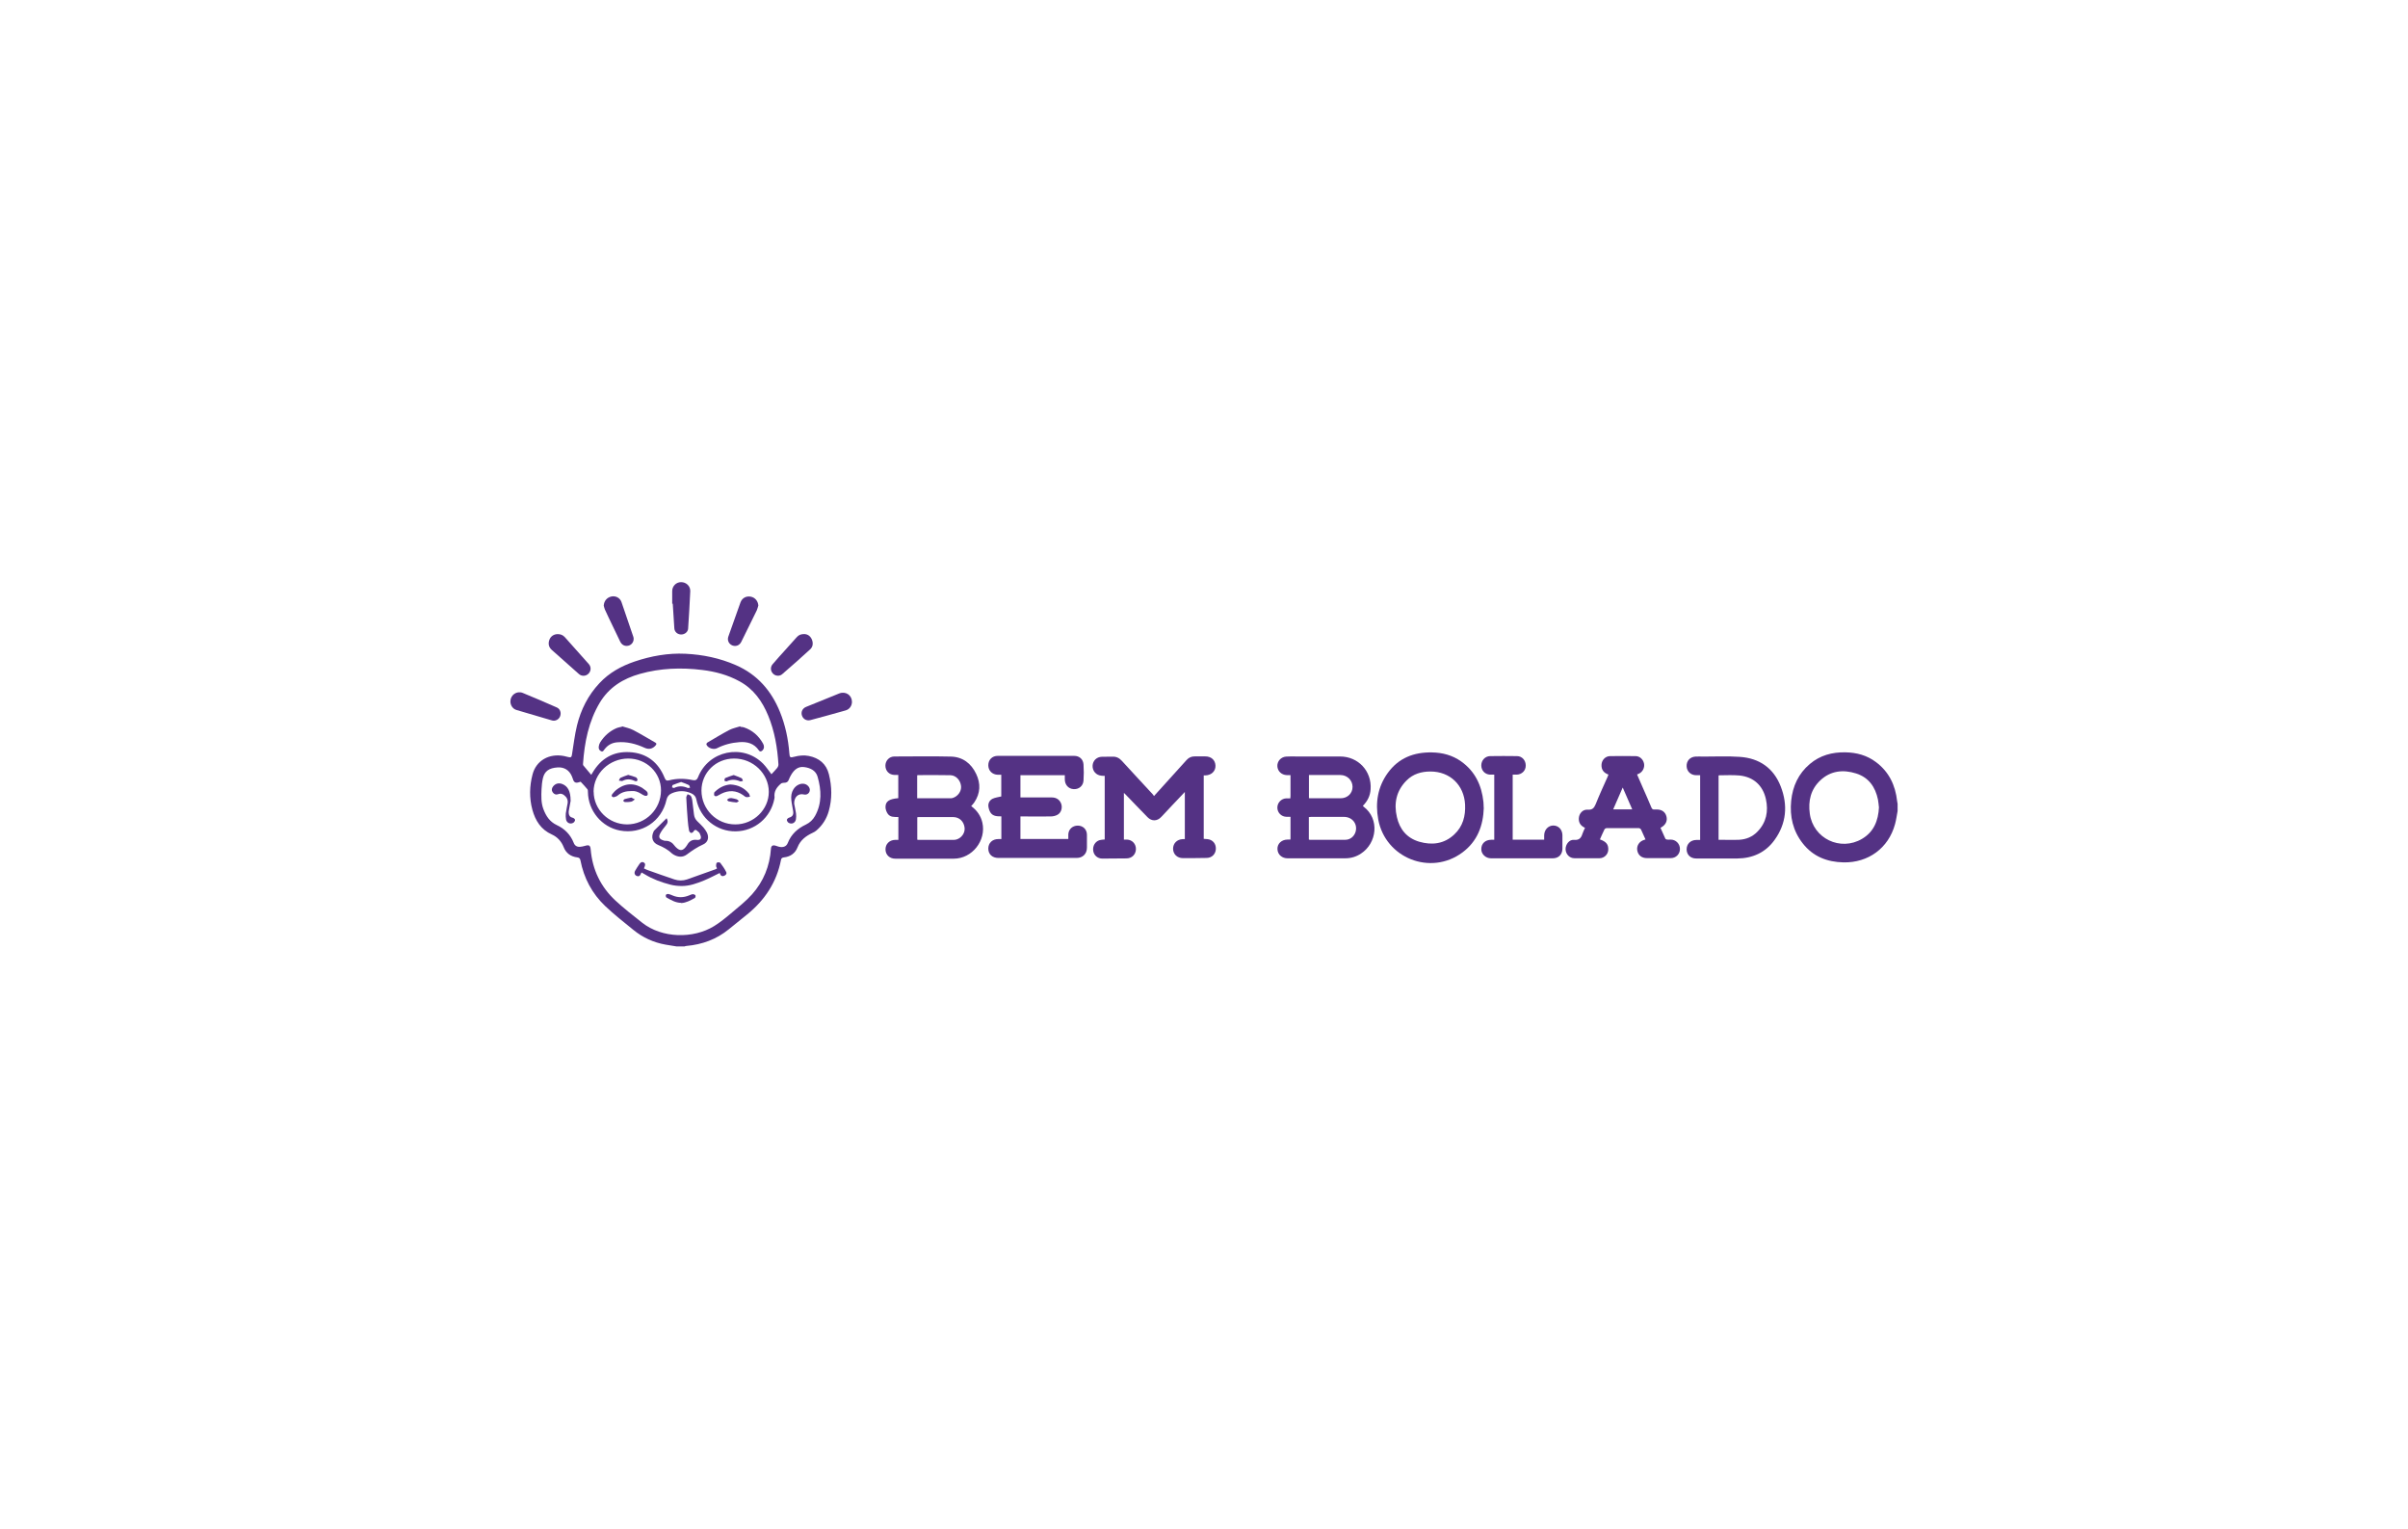 <svg xmlns="http://www.w3.org/2000/svg" id="Camada_1" data-name="Camada 1" viewBox="0 0 260 165"><defs><style>      .cls-1 {        fill: #543284;        stroke-width: 0px;      }    </style></defs><path class="cls-1" d="M204.89,87.55c-.09.47-.15.96-.28,1.42-.7,2.58-2.88,4.17-5.56,4.12-1.78-.04-3.29-.63-4.4-2.05-1.06-1.35-1.42-2.91-1.25-4.6.16-1.57.78-2.93,2.01-3.97,1.11-.94,2.42-1.29,3.85-1.26,1.2.02,2.32.32,3.29,1.05,1.41,1.05,2.1,2.5,2.29,4.22.01.1.04.19.05.29v.77ZM202.87,87.11c-.03-.22-.04-.51-.1-.8-.28-1.36-1-2.39-2.36-2.82-1.4-.44-2.76-.3-3.87.75-1.03.97-1.32,2.22-1.13,3.59.36,2.68,3.3,4.1,5.64,2.72,1.27-.75,1.76-1.95,1.83-3.44Z"></path><path class="cls-1" d="M129.98,90.55c.15.01.27.02.39.03.57.06.93.49.91,1.05-.02.56-.42.97-.99.98-.86.02-1.72.02-2.57.02-.61,0-1.05-.42-1.06-1.01,0-.58.42-1.01,1.03-1.04.07,0,.15,0,.24,0v-5.09c-.46.49-.88.93-1.3,1.37-.42.44-.84.89-1.25,1.33-.44.47-1.03.48-1.48.02-.81-.82-1.6-1.66-2.4-2.48-.04-.04-.08-.07-.15-.14v5.04c.13,0,.23,0,.33,0,.57.02.98.47.97,1.03-.01.57-.43.99-1,1-.88,0-1.75.02-2.63.02-.51,0-.91-.35-.98-.84-.08-.52.21-1.01.69-1.15.17-.05.36-.05.55-.07v-6.87c-.15,0-.26,0-.38-.02-.56-.06-.95-.51-.93-1.08.03-.55.45-.95,1.01-.96.38,0,.76,0,1.13-.01.42-.02.74.14,1.02.45,1.11,1.22,2.24,2.42,3.36,3.64.04.04.06.09.11.16.56-.62,1.09-1.21,1.62-1.79.63-.7,1.27-1.39,1.89-2.09.24-.27.53-.41.9-.4.37,0,.74,0,1.11,0,.65-.01,1.1.39,1.12,1,.02.59-.44,1.03-1.08,1.05-.05,0-.11,0-.19,0v6.87Z"></path><path class="cls-1" d="M104.87,87.02c.62.46,1.03,1.04,1.2,1.78.44,1.93-1.11,3.89-3.09,3.89-2.1,0-4.21,0-6.31,0-.61,0-1.04-.4-1.06-.97-.02-.6.41-1.04,1.03-1.06.12,0,.23,0,.36,0v-2.47c-.43,0-.88.04-1.15-.35-.13-.19-.23-.45-.24-.68-.02-.64.38-.92,1.38-1v-2.51c-.15,0-.29,0-.43,0-.56-.02-.96-.44-.96-1,0-.54.41-.98.95-.99,2.04,0,4.08-.04,6.12.01,1.27.03,2.19.73,2.73,1.87.5,1.04.46,2.09-.2,3.07-.09.14-.21.26-.34.41ZM99.03,90.64c.05,0,.09.02.12.02,1.28,0,2.57,0,3.85,0,.09,0,.18-.02.27-.04.56-.16.95-.73.88-1.28-.08-.67-.56-1.13-1.21-1.14-1.25-.01-2.51,0-3.76,0-.04,0-.09.01-.14.02v2.43ZM99.03,86.17c1.24,0,2.45,0,3.67,0,.05,0,.11-.02.16-.03.56-.17.96-.72.91-1.27-.06-.64-.54-1.17-1.14-1.19-1.18-.03-2.36-.01-3.54-.01-.02,0-.03.02-.06.03v2.48Z"></path><path class="cls-1" d="M139.33,90.65c0-.09.01-.14.01-.19,0-.75,0-1.49,0-2.29-.16,0-.3,0-.44,0-.55-.01-.98-.45-.98-.99,0-.53.42-.97.95-1,.14,0,.29,0,.45,0,0-.11.02-.19.02-.27,0-.74,0-1.47,0-2.24-.16,0-.28,0-.41,0-.56-.02-.99-.43-1.01-.97-.02-.53.39-.99.95-1.03.37-.03.74-.01,1.11-.01,1.57,0,3.14,0,4.71,0,1.96,0,3.43,1.57,3.3,3.53-.04.7-.33,1.29-.84,1.8.04.04.06.07.1.1,1.73,1.31,1.43,3.92-.3,5.05-.51.34-1.08.51-1.69.51-2.09,0-4.17-.01-6.26,0-.5,0-1.05-.34-1.07-1-.02-.58.45-1.01,1.07-1.02.1,0,.2,0,.33,0ZM141.33,90.62s.05.03.07.03c1.29,0,2.58.01,3.87,0,.51,0,.94-.36,1.09-.84.26-.84-.33-1.63-1.24-1.63-1.19,0-2.38,0-3.57,0-.07,0-.14.01-.23.02v2.43ZM141.33,86.16c.1,0,.17.01.24.01,1.06,0,2.12,0,3.18,0,.74,0,1.29-.53,1.29-1.23,0-.71-.58-1.28-1.31-1.28-1.04,0-2.08,0-3.12,0-.09,0-.18,0-.28,0v2.5Z"></path><path class="cls-1" d="M114.96,83.68h-4.78v2.4c.12,0,.22,0,.33,0,1.02,0,2.05,0,3.07,0,.51,0,.88.28,1.02.74.12.42-.03.92-.42,1.13-.21.12-.49.18-.73.18-.98.02-1.96,0-2.94,0-.1,0-.2,0-.33,0v2.43h5.17c0-.16,0-.32,0-.49.02-.55.45-.95,1.02-.95.57,0,.98.41.99.97,0,.47,0,.94,0,1.41,0,.66-.45,1.11-1.11,1.11-1.14,0-2.29,0-3.43,0-1.67,0-3.34,0-5.01,0-.67,0-1.1-.4-1.1-1.01,0-.61.44-1.03,1.09-1.03.1,0,.2,0,.32,0v-2.45c-.43,0-.89,0-1.16-.39-.13-.19-.21-.45-.24-.68-.04-.35.13-.67.45-.83.28-.13.61-.17.94-.25v-2.34c-.12,0-.25,0-.37,0-.61-.02-1.03-.44-1.03-1.03,0-.58.41-1.01,1.02-1.01,2.75,0,5.5,0,8.25,0,.57,0,.97.36,1.01.93.04.58.04,1.16,0,1.74-.04.58-.51.96-1.07.92-.56-.03-.95-.47-.95-1.06,0-.15,0-.31,0-.48Z"></path><path class="cls-1" d="M177.68,90.63c-.17-.38-.32-.73-.49-1.08-.04-.08-.16-.16-.24-.16-1.15-.01-2.31,0-3.46,0-.08,0-.2.06-.24.12-.18.36-.34.73-.5,1.1.68.24.93.55.9,1.13-.02.48-.43.89-.92.9-.91,0-1.83,0-2.74,0-.52,0-.93-.43-.95-.96-.01-.53.4-1.07.91-1.02.55.05.77-.2.91-.65.07-.22.18-.42.28-.65-.44-.2-.69-.52-.67-1.01.02-.53.42-.99.95-.95.5.04.69-.16.87-.59.4-1,.85-1.98,1.29-2.96.03-.07.06-.15.09-.24-.5-.18-.77-.51-.75-1.05.02-.51.41-.93.91-.94.92-.02,1.85-.01,2.77,0,.45,0,.81.34.91.79.09.43-.13.89-.52,1.09-.06.03-.13.06-.23.1.22.49.43.98.64,1.47.31.7.62,1.4.91,2.1.07.16.16.23.33.21.08-.01.17,0,.25,0,.54,0,.91.26,1.04.74.13.47-.07.91-.54,1.18-.03.02-.06.04-.1.06.17.39.34.78.52,1.16.03.06.12.1.19.11.13.02.26,0,.39,0,.56,0,1,.45,1,1.01,0,.56-.43.99-1,.99-.85,0-1.7,0-2.55,0-.58,0-.97-.31-1.06-.84-.08-.51.22-.97.75-1.13.04-.01.09-.03.15-.05ZM174.19,87.37h2.05c-.34-.79-.67-1.55-1.03-2.36-.36.82-.69,1.58-1.03,2.36Z"></path><path class="cls-1" d="M160.21,87.19c-.06,1.93-.69,3.63-2.31,4.83-3.43,2.55-8.32.61-9.09-3.58-.33-1.8-.05-3.5,1.03-5,1.17-1.62,2.82-2.26,4.78-2.22,1.13.02,2.19.3,3.13.96,1.51,1.07,2.23,2.58,2.42,4.38.02.2.02.4.03.64ZM154.45,83.28c-.98,0-1.87.26-2.57.96-1.12,1.11-1.4,2.48-1.05,3.97.3,1.31,1.08,2.26,2.41,2.65,1.38.4,2.7.24,3.79-.79.92-.86,1.22-1.98,1.16-3.22-.11-2.11-1.63-3.57-3.74-3.57Z"></path><path class="cls-1" d="M183.57,90.66v-6.98c-.14,0-.29,0-.43,0-.58,0-1.01-.41-1.03-.97-.02-.57.36-1,.95-1.04.28-.02.57,0,.86,0,1.31,0,2.62-.06,3.93.03,2.11.14,3.65,1.21,4.42,3.19.79,2.03.62,4.01-.68,5.8-.98,1.35-2.36,1.96-4.01,1.98-1.48.01-2.95,0-4.43,0-.61,0-1.03-.39-1.04-.98,0-.59.42-1.01,1.04-1.02.14,0,.27,0,.42,0ZM185.56,90.65c.76,0,1.49.03,2.22,0,.76-.04,1.44-.32,1.98-.88.96-.99,1.2-2.19.91-3.51-.33-1.49-1.35-2.4-2.86-2.55-.73-.07-1.47-.02-2.21-.02-.01,0-.03.02-.04.03v6.93Z"></path><path class="cls-1" d="M163.33,83.63v7.01h3.4c0-.16,0-.31,0-.47.01-.6.43-1.05.98-1.06.56,0,.98.43.99,1.04,0,.5.01,1,0,1.49-.02.62-.43,1.01-1.04,1.01-2.22,0-4.45-.01-6.67,0-.58,0-1.06-.46-1.05-1,0-.59.43-.99,1.06-1,.11,0,.22,0,.34,0v-7.03c-.15,0-.3,0-.46,0-.55-.03-.94-.45-.94-1,0-.54.41-.99.95-1,.97-.01,1.94-.02,2.91,0,.55,0,.95.47.94,1.03,0,.54-.42.95-.97.97-.14,0-.27,0-.43,0Z"></path><g><path class="cls-1" d="M73.03,102.16c-.39-.06-.77-.12-1.16-.19-1.3-.23-2.46-.76-3.48-1.59-1.03-.84-2.08-1.66-3.04-2.57-1.42-1.35-2.31-3.02-2.68-4.95-.04-.21-.16-.29-.35-.31-.7-.09-1.21-.46-1.46-1.11-.25-.63-.68-1.09-1.27-1.36-1.19-.53-1.79-1.51-2.11-2.68-.34-1.26-.31-2.55.02-3.8.39-1.51,1.8-2.3,3.4-1.99.15.03.3.07.46.11.28.07.36.02.4-.28.17-1.04.29-2.1.54-3.13.42-1.71,1.2-3.26,2.42-4.56,1.05-1.13,2.36-1.85,3.8-2.34,1.78-.6,3.61-.93,5.49-.84,1.88.09,3.71.47,5.45,1.23,2.31,1.01,3.83,2.76,4.76,5.06.58,1.43.89,2.92,1.01,4.46.03.45.09.49.53.37.52-.14,1.04-.19,1.56-.09,1.12.22,1.9.85,2.18,1.98.33,1.32.36,2.67-.02,3.99-.23.81-.67,1.51-1.32,2.07-.12.11-.27.19-.42.26-.72.34-1.32.78-1.63,1.57-.25.64-.77,1-1.45,1.08-.17.02-.3.07-.33.26-.47,2.43-1.76,4.36-3.67,5.91-.66.53-1.32,1.07-1.98,1.6-1.33,1.08-2.87,1.64-4.56,1.79-.07,0-.14.03-.2.05h-.89ZM62.67,84.39s-.05.01-.07.02c-.44.16-.63.08-.76-.37-.03-.09-.06-.17-.1-.26-.28-.65-.83-.99-1.54-.94-.91.06-1.4.4-1.58,1.16-.09.39-.13.8-.15,1.2-.03.73-.06,1.46.21,2.16.28.73.67,1.34,1.43,1.7.84.39,1.48,1.02,1.83,1.91.11.3.34.46.67.44.18-.01.36-.05.54-.1.46-.14.59-.06.63.41.19,2.17,1.08,4.01,2.67,5.49.92.85,1.91,1.62,2.9,2.4,2.13,1.68,5.51,1.74,7.75.36.65-.4,1.25-.89,1.83-1.38.78-.66,1.6-1.3,2.27-2.05,1.24-1.39,1.91-3.05,2.04-4.91.02-.32.17-.43.48-.35.12.03.23.08.34.11.47.13.85,0,1-.4.37-.94,1.06-1.56,1.95-1.98.44-.21.76-.52.99-.93.76-1.36.69-2.8.28-4.23-.19-.68-.8-.97-1.47-1.05-.64-.08-1.06.3-1.37.81-.11.18-.2.37-.28.57-.1.26-.29.32-.55.32-.1,0-.23.03-.3.1-.45.38-.76.83-.68,1.46,0,.05-.01.11-.02.16-.39,2.04-2.11,3.49-4.17,3.52-2.04.03-3.83-1.39-4.25-3.42-.07-.36-.27-.56-.56-.69-.69-.31-1.4-.3-2.09,0-.31.13-.5.35-.58.71-.52,2.34-2.69,3.75-5.03,3.31-1.96-.37-3.42-2.13-3.45-4.15,0-.11,0-.24-.06-.31-.22-.27-.46-.52-.72-.8ZM83.3,83.57c.19-.21.42-.43.61-.67.08-.1.15-.26.14-.39-.11-1.8-.41-3.57-1.1-5.25-.64-1.56-1.58-2.89-3.11-3.72-1.26-.69-2.61-1.05-4.02-1.22-2.27-.28-4.51-.2-6.72.42-1.82.51-3.34,1.45-4.34,3.11-1.21,2.03-1.65,4.28-1.81,6.6,0,.06,0,.14.04.18.27.33.55.66.85,1.01.07-.13.11-.19.15-.25.9-1.51,2.23-2.3,3.99-2.2,1.83.1,3.1,1.08,3.78,2.77.11.28.23.34.5.27.85-.22,1.7-.2,2.55-.02q.4.09.55-.29c1.12-2.9,4.85-3.69,7.04-1.48.33.34.59.74.9,1.14ZM64.1,85.45c0,1.94,1.62,3.53,3.6,3.54,2.02,0,3.67-1.64,3.67-3.68,0-1.9-1.57-3.43-3.53-3.43-2.04,0-3.74,1.61-3.75,3.57ZM79.26,81.88c-1.97,0-3.52,1.53-3.52,3.46,0,2.02,1.64,3.66,3.66,3.65,1.97,0,3.61-1.6,3.61-3.51,0-1.97-1.7-3.61-3.75-3.6ZM73.55,84.41c-.32.11-.62.21-.91.33-.05.02-.06.16-.08.25.08.02.18.09.24.06.48-.23.96-.21,1.44,0,.07.03.18-.01.27-.02-.04-.1-.06-.25-.14-.29-.26-.13-.53-.22-.83-.33Z"></path><path class="cls-1" d="M81.88,65.37c-.06.17-.09.35-.17.52-.55,1.13-1.11,2.26-1.67,3.39-.19.39-.59.54-.97.39-.37-.15-.57-.55-.43-.95.43-1.23.87-2.46,1.31-3.69.18-.49.63-.72,1.13-.62.45.09.77.48.8.96Z"></path><path class="cls-1" d="M72.58,65.16c0-.45,0-.9,0-1.35,0-.55.43-.97.96-.97.55,0,1.01.42.99.98-.06,1.34-.14,2.69-.23,4.03-.02.37-.37.64-.75.64-.39,0-.72-.28-.74-.67-.06-.88-.11-1.76-.17-2.65-.02,0-.04,0-.06,0Z"></path><path class="cls-1" d="M60.23,68.45c.29,0,.54.1.74.31.87.98,1.75,1.95,2.61,2.93.27.31.24.75-.04,1.03-.28.28-.72.31-1.03.04-.98-.86-1.96-1.73-2.94-2.61-.33-.3-.4-.68-.25-1.09.14-.38.49-.61.9-.61Z"></path><path class="cls-1" d="M86.89,68.45c.3.01.61.2.77.58.16.39.12.79-.19,1.07-.99.91-2,1.8-3.02,2.68-.29.25-.74.2-1-.08-.26-.28-.29-.7-.02-1.01.44-.52.9-1.02,1.36-1.53.4-.45.81-.91,1.22-1.36.24-.27.45-.36.9-.36Z"></path><path class="cls-1" d="M55.11,75.71c0-.68.68-1.18,1.34-.91,1.24.5,2.46,1.04,3.68,1.57.35.16.49.57.35.94-.13.35-.51.56-.87.46-1.28-.37-2.56-.75-3.84-1.13-.41-.12-.66-.51-.66-.93Z"></path><path class="cls-1" d="M65.19,65.36c.03-.49.34-.86.82-.97.46-.1.93.14,1.09.59.44,1.26.86,2.52,1.29,3.78.03.1.04.22.02.32-.05.33-.3.58-.62.63-.36.06-.66-.11-.83-.46-.41-.85-.82-1.71-1.23-2.56-.14-.3-.29-.6-.42-.9-.06-.14-.09-.3-.13-.45Z"></path><path class="cls-1" d="M91.99,75.74c0,.45-.26.83-.7.95-1.26.36-2.52.7-3.78,1.04-.41.11-.79-.1-.92-.49-.13-.38.05-.78.46-.94,1.18-.49,2.37-.97,3.55-1.44.7-.28,1.38.17,1.39.89Z"></path><path class="cls-1" d="M71.98,88.33c.18.33.11.54-.1.79-.23.27-.45.56-.61.87-.19.38-.07.59.34.72.07.02.14.06.21.05.47-.02.79.21,1.04.56.04.06.1.11.15.16.4.39.7.37,1.04-.06.05-.06.1-.13.14-.2.22-.41.55-.62,1.04-.56.18.03.42,0,.45-.22.02-.16-.07-.34-.14-.5-.04-.09-.14-.14-.21-.21-.16-.16-.31-.23-.45.03-.04.08-.19.17-.27.15-.09-.03-.19-.15-.21-.25-.07-.36-.11-.73-.14-1.09-.07-.83-.12-1.65-.16-2.48,0-.12.09-.24.14-.36.12.06.27.09.34.18.09.12.13.28.16.43.07.52.13,1.04.19,1.56.03.31.16.56.38.77.22.21.44.42.64.65.14.17.27.35.37.54.26.52.14,1.05-.39,1.29-.65.29-1.21.67-1.77,1.09-.44.33-.95.29-1.43.01-.06-.03-.11-.07-.16-.11-.44-.42-.95-.7-1.51-.93-.61-.25-.78-.82-.5-1.42.02-.05.04-.11.08-.14.44-.44.88-.88,1.35-1.34Z"></path><path class="cls-1" d="M77.72,94.23c-.58.28-1.14.58-1.72.82-.76.31-1.54.59-2.37.59-.42,0-.85-.04-1.26-.15-.98-.25-1.92-.6-2.78-1.13-.1-.06-.2-.12-.32-.18-.03.05-.05.08-.06.11-.09.26-.24.35-.45.27-.22-.09-.31-.31-.19-.55.14-.26.31-.5.47-.74.11-.17.27-.28.47-.17.21.12.15.31.08.49-.02.04-.03.08-.06.15.15.07.29.15.45.2.94.34,1.89.67,2.84.99.45.15.91.15,1.36,0,1.03-.36,2.06-.73,3.09-1.1.05-.02.09-.05.15-.09-.04-.09-.1-.18-.1-.26,0-.13.01-.3.09-.36.08-.06.31-.04.36.02.24.31.47.64.64.99.1.19-.06.36-.25.42-.19.07-.34-.01-.41-.21-.02-.05-.04-.1-.04-.12Z"></path><path class="cls-1" d="M85.75,86.75c.05.28.14.67.2,1.06.03.21.02.42-.01.63-.07.4-.46.58-.8.37-.09-.06-.18-.2-.18-.31,0-.08.13-.2.22-.23.38-.11.52-.31.46-.71-.06-.41-.16-.81-.2-1.22-.04-.4.01-.79.23-1.14.28-.46.82-.7,1.24-.57.3.09.53.37.53.63,0,.34-.3.58-.63.5-.6-.15-1.08.26-1.06,1Z"></path><path class="cls-1" d="M61.62,86.41c-.04.21-.12.62-.19,1.03-.02.12-.04.24-.02.36.03.25.15.42.42.47.1.02.24.13.26.22.01.1-.08.25-.17.31-.31.21-.72.05-.8-.33-.04-.21-.05-.44-.03-.66.05-.37.14-.74.2-1.11.05-.37-.1-.66-.4-.88-.18-.13-.37-.19-.6-.1-.25.1-.46.02-.61-.19-.15-.21-.12-.43.04-.64.25-.31.6-.41.99-.26.59.23.9.77.9,1.77Z"></path><path class="cls-1" d="M73.55,97.46c-.62-.01-1.1-.31-1.59-.58-.06-.03-.09-.2-.06-.28.02-.06.17-.11.25-.1.16.03.32.09.47.16.59.25,1.18.24,1.77,0,.14-.06.29-.13.44-.14.08,0,.22.06.26.13.03.07,0,.25-.06.28-.47.26-.95.53-1.48.55Z"></path><path class="cls-1" d="M79.96,78.46c.12.02.24.01.35.05.92.31,1.61.91,2.08,1.76.13.23.15.5-.05.72-.13.14-.29.18-.41,0-.51-.74-1.24-.94-2.08-.88-.86.06-1.67.27-2.44.66-.36.18-.95,0-1.13-.38-.03-.06.03-.2.09-.23.79-.46,1.57-.94,2.37-1.36.37-.19.79-.27,1.19-.4,0,.02.02.04.02.06Z"></path><path class="cls-1" d="M67.16,78.4c.41.13.84.21,1.22.41.81.42,1.59.9,2.38,1.35.14.08.14.17.04.29-.32.39-.74.48-1.2.27-.94-.43-1.93-.69-2.98-.59-.55.05-1,.3-1.34.74-.1.12-.17.32-.38.22-.21-.1-.28-.29-.25-.51.02-.15.07-.31.15-.44.44-.7,1.04-1.24,1.81-1.56.17-.07.35-.09.53-.13,0-.01.02-.03.03-.04Z"></path><path class="cls-1" d="M68.19,85.39c-.57,0-1.06.11-1.48.47-.11.1-.27.15-.42.19-.07.02-.19-.04-.23-.1-.03-.04,0-.17.04-.22.15-.18.31-.37.5-.51,1.06-.81,2.16-.7,3.15.13.07.06.14.13.17.21.03.09.03.23-.02.29-.05.06-.2.07-.29.04-.15-.05-.28-.14-.41-.22-.32-.2-.67-.32-1.01-.28Z"></path><path class="cls-1" d="M67.81,83.64c.31.09.6.16.86.27.08.04.18.21.16.29-.04.18-.2.14-.34.08-.41-.19-.83-.21-1.25,0-.02.01-.05.03-.08.03-.11-.01-.23-.03-.34-.05.06-.1.09-.26.18-.3.26-.13.54-.21.81-.31Z"></path><path class="cls-1" d="M68.16,86.09c.11.06.25.13.39.2-.13.08-.24.21-.38.24-.22.05-.45.05-.68.05-.07,0-.14-.09-.21-.14.06-.06.1-.16.17-.18.22-.07.44-.11.72-.17Z"></path><path class="cls-1" d="M78.87,84.68c.86.05,1.5.38,1.99.98.07.09.08.23.12.34-.14.02-.28.07-.41.04-.13-.03-.23-.14-.35-.22-.74-.51-1.52-.54-2.32-.15-.17.08-.32.19-.49.26-.08.03-.23.02-.27-.04-.05-.07-.04-.2-.03-.3,0-.05.05-.1.09-.13.49-.47,1.07-.74,1.67-.78Z"></path><path class="cls-1" d="M79.22,83.66c.3.12.58.21.85.34.08.04.1.19.15.29-.11.02-.23.08-.31.05-.48-.21-.96-.23-1.44,0-.06.03-.17-.04-.26-.07.03-.1.03-.25.09-.28.29-.13.59-.22.92-.33Z"></path><path class="cls-1" d="M79.03,86.16c.12.03.32.05.51.12.09.03.16.13.24.19-.09.05-.18.15-.26.15-.28-.02-.56-.06-.84-.12-.07-.01-.12-.11-.18-.17.07-.05.13-.12.21-.15.07-.03.16-.02.33-.03Z"></path></g></svg>